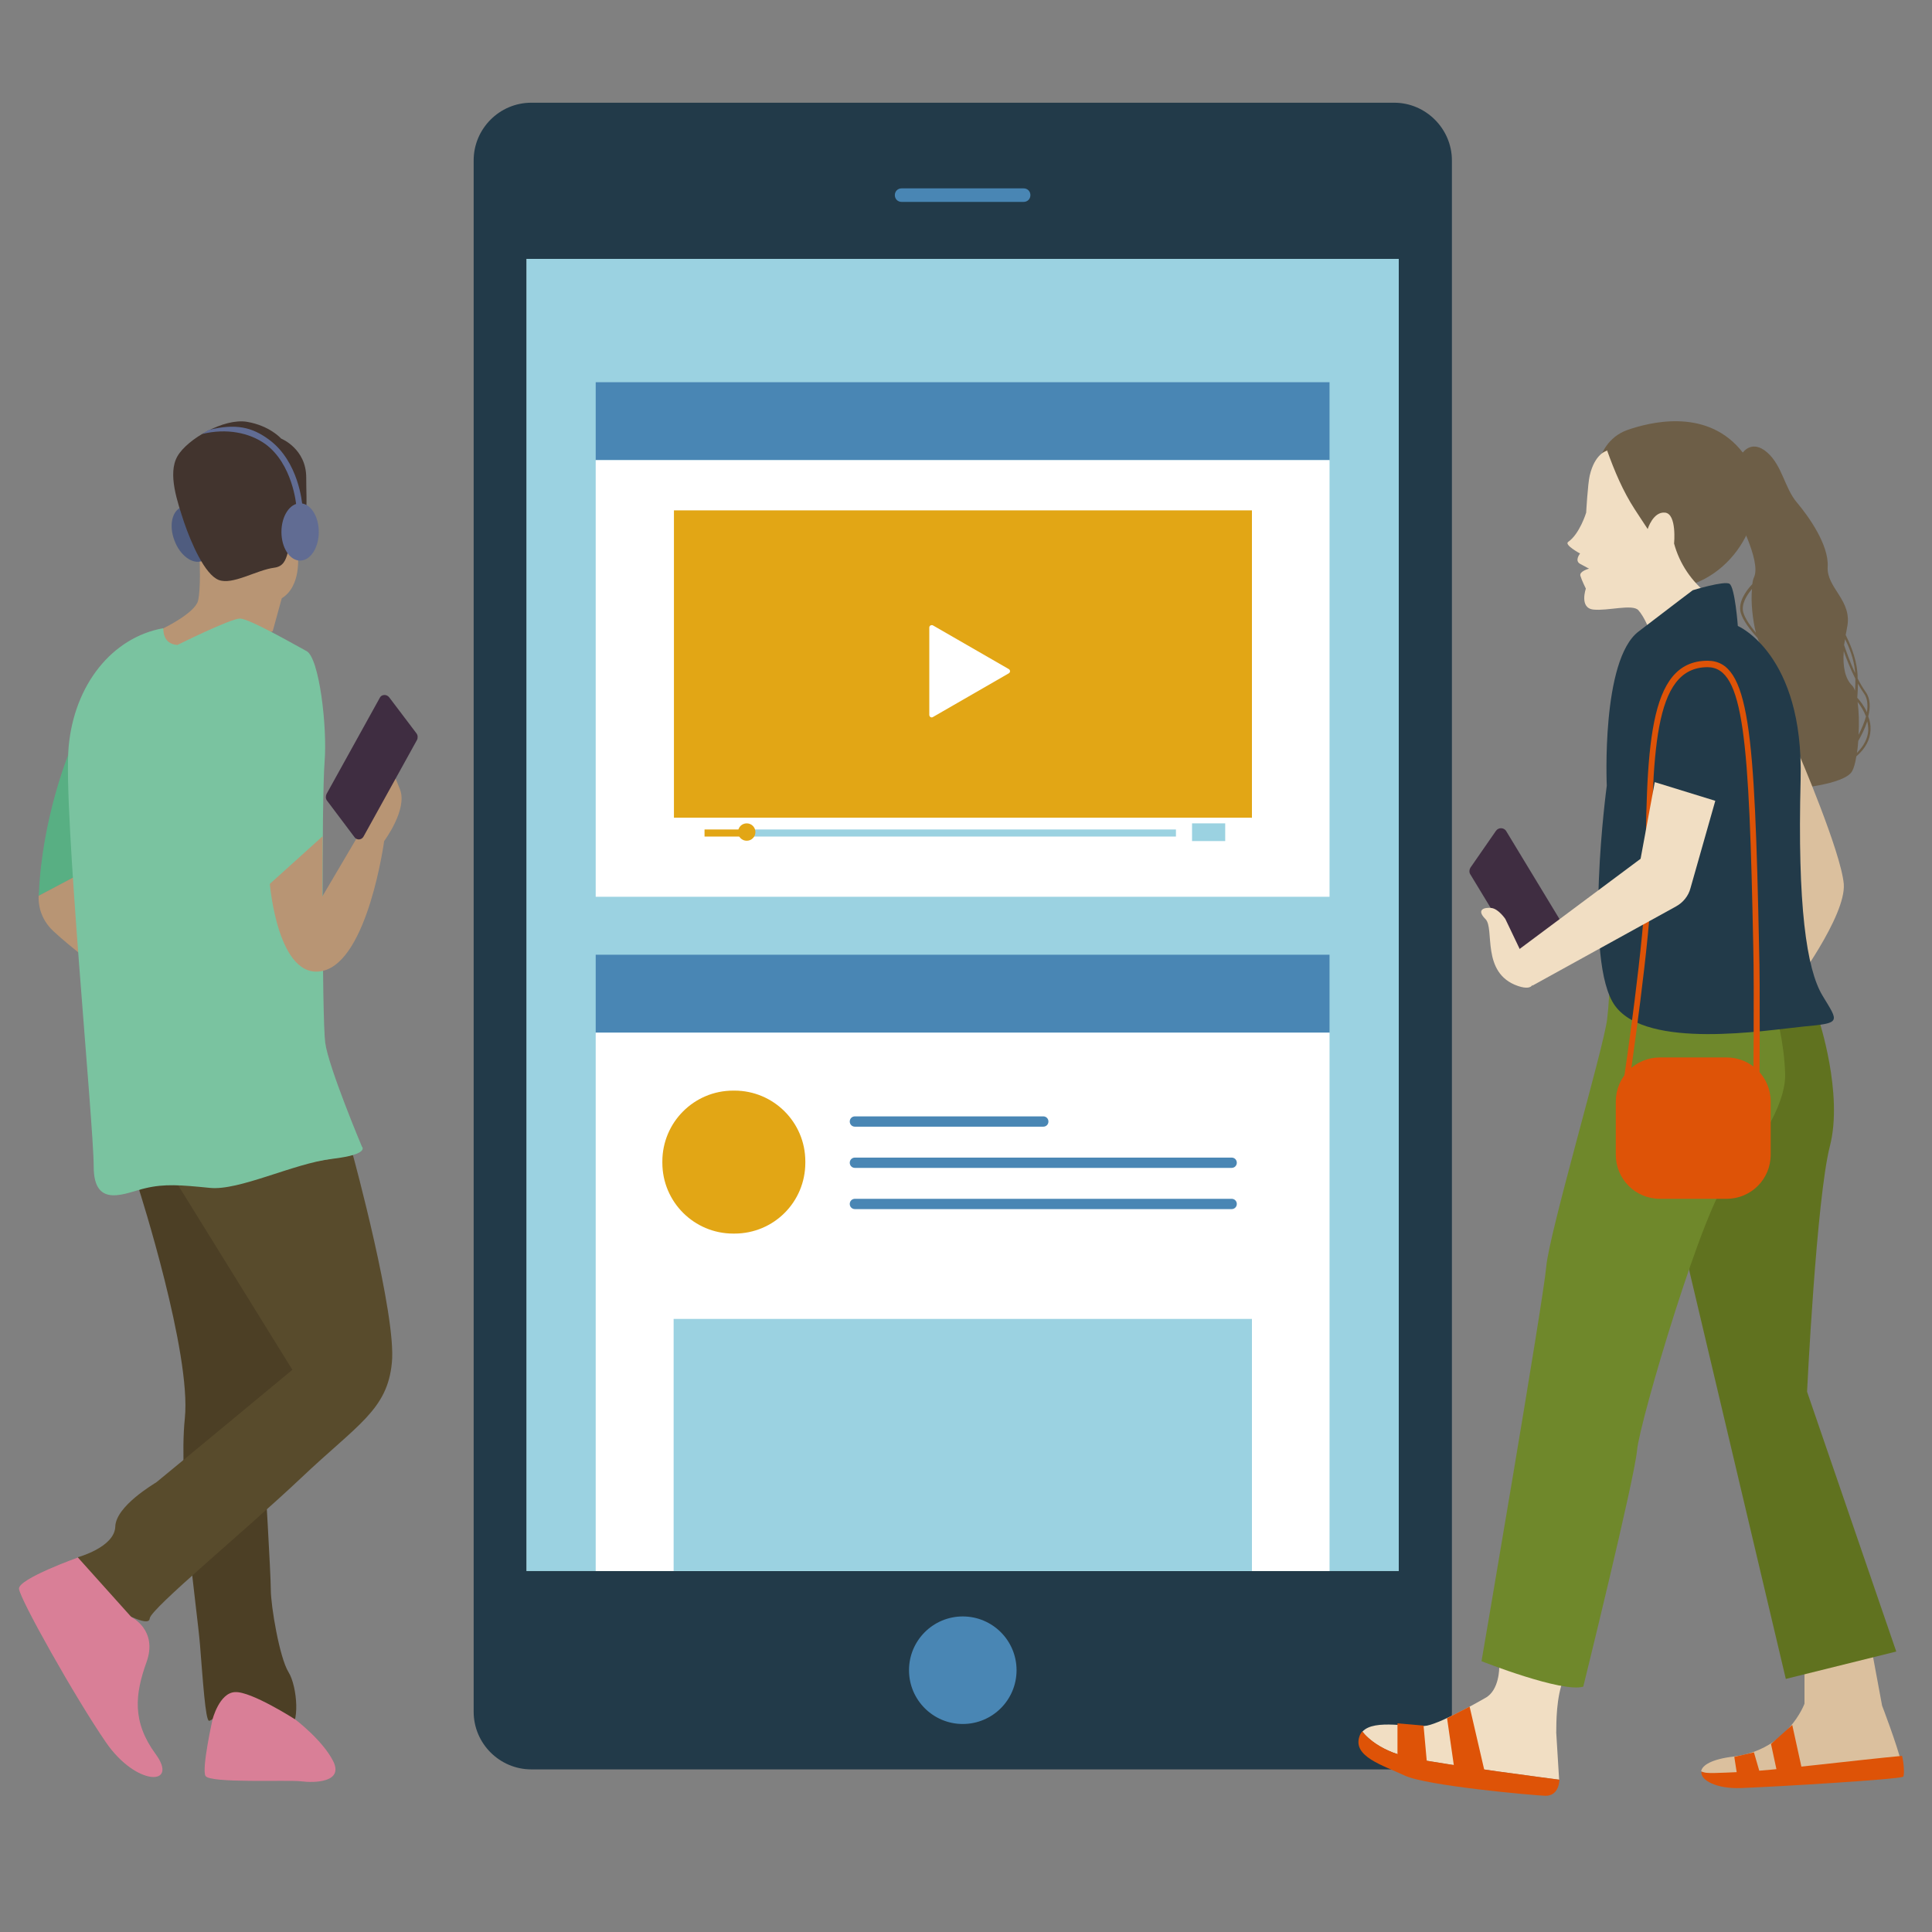<?xml version="1.0" encoding="utf-8"?>
<!-- Generator: Adobe Illustrator 23.0.0, SVG Export Plug-In . SVG Version: 6.00 Build 0)  -->
<svg version="1.1" xmlns="http://www.w3.org/2000/svg" xmlns:xlink="http://www.w3.org/1999/xlink" x="0px" y="0px"
	 viewBox="0 0 600 600" style="enable-background:new 0 0 600 600;" xml:space="preserve">
<rect x="0" y="0" width="600" height="600" fill="#808080" stroke="none"/>
<style type="text/css">
	.st0{fill:#223A49;}
	.st1{fill:#9BD2E1;}
	.st2{fill:#4986B4;}
	.st3{fill:#FFFFFF;}
	.st4{fill:#E2A615;}
	.st5{fill:#58AF83;}
	.st6{fill:#B89574;}
	.st7{fill:#4C3F25;}
	.st8{fill:#584B2C;}
	.st9{fill:#D97F97;}
	.st10{fill:#7AC3A0;}
	.st11{fill:#4F5C7F;}
	.st12{fill:#42342E;}
	.st13{fill:#616C93;}
	.st14{fill:#3F2D41;}
	.st15{fill:#6D5E47;}
	.st16{fill:#F1DEC3;}
	.st17{fill:#DE5307;}
	.st18{fill:#DBC09E;}
	.st19{fill:#60721F;}
	.st20{fill:#6F882B;}
</style>
<g id="BG">
</g>
<g id="Graphic">
	<g>
		<g>
			<g>
				<g>
					<path class="st0" d="M433,31.9H165c-9.9,0-17.9,8.1-17.9,17.9v21.5v9v407.5v22.8v21c0,9.9,8.1,17.9,17.9,17.9h268
						c9.9,0,17.9-8.1,17.9-17.9v-21v-22.8V80.4v-9V49.8C450.9,40,442.8,31.9,433,31.9z M434.4,487.9H163.5V80.4h270.9V487.9z"/>
				</g>
				<g>
					<g>
						<rect x="163.5" y="80.4" class="st1" width="270.9" height="407.5"/>
					</g>
				</g>
				<g>
					<path class="st2" d="M317.9,62.7H280c-1.2,0-2.1-0.9-2.1-2.1l0,0c0-1.2,0.9-2.1,2.1-2.1h37.9c1.2,0,2.1,0.9,2.1,2.1l0,0
						C320,61.8,319.1,62.7,317.9,62.7z"/>
				</g>
			</g>
			<g>
				<circle class="st2" cx="299" cy="518.7" r="16.7"/>
			</g>
		</g>
		<g>
			<rect x="185" y="118.7" class="st2" width="227.9" height="24.2"/>
		</g>
		<g>
			<rect x="185" y="142.9" class="st3" width="227.9" height="135.6"/>
		</g>
		<g>
			<rect x="185" y="296.5" class="st2" width="227.9" height="24.2"/>
		</g>
		<g>
			<rect x="185" y="320.7" class="st3" width="227.9" height="167.2"/>
		</g>
		<g>
			<g>
				<path class="st2" d="M324,349.9h-58.5c-0.9,0-1.6-0.7-1.6-1.6s0.7-1.6,1.6-1.6H324c0.9,0,1.6,0.7,1.6,1.6S324.9,349.9,324,349.9
					z"/>
			</g>
		</g>
		<g>
			<g>
				<path class="st2" d="M382.5,362.7h-117c-0.9,0-1.6-0.7-1.6-1.6s0.7-1.6,1.6-1.6h117c0.9,0,1.6,0.7,1.6,1.6
					S383.4,362.7,382.5,362.7z"/>
			</g>
		</g>
		<g>
			<g>
				<path class="st2" d="M382.5,375.5h-117c-0.9,0-1.6-0.7-1.6-1.6c0-0.9,0.7-1.6,1.6-1.6h117c0.9,0,1.6,0.7,1.6,1.6
					C384.1,374.8,383.4,375.5,382.5,375.5z"/>
			</g>
		</g>
		<g>
			<g>
				<path class="st4" d="M228.1,383.1h-0.4c-12.1,0-22-9.8-22-22v-0.4c0-12.1,9.8-22,22-22h0.4c12.1,0,22,9.8,22,22v0.4
					C250.1,373.3,240.3,383.1,228.1,383.1z"/>
			</g>
		</g>
		<g>
			<rect x="209.2" y="409.6" class="st1" width="179.6" height="78.3"/>
		</g>
		<g>
			<g>
				<polygon class="st4" points="388.8,254 209.3,254 209.3,254 209.3,158.5 388.8,158.5 				"/>
			</g>
			<g>
				<path class="st3" d="M288.6,208.5v-13.6c0-0.6,0.6-0.9,1.1-0.7l11.8,6.8l11.8,6.8c0.5,0.3,0.5,1,0,1.3l-11.8,6.8l-11.8,6.8
					c-0.5,0.3-1.1-0.1-1.1-0.7V208.5z"/>
			</g>
			<g>
				<rect x="209.3" y="254" class="st3" width="179.4" height="8.9"/>
			</g>
			<g>
				<rect x="231.9" y="257.6" class="st1" width="133.3" height="2.2"/>
			</g>
			<g>
				<path class="st4" d="M234.6,258.4c0,1.5-1.2,2.7-2.7,2.7s-2.7-1.2-2.7-2.7c0-1.5,1.2-2.7,2.7-2.7S234.6,256.9,234.6,258.4z"/>
			</g>
			<g>
				<rect x="218.8" y="257.6" class="st4" width="13.1" height="2.2"/>
			</g>
			<g>
				<rect x="370.2" y="255.7" class="st1" width="10.3" height="5.5"/>
			</g>
		</g>
	</g>
	<g>
		<g>
			<g>
				<path class="st5" d="M21.2,234.4c0,0-8.1,19.9-9.1,42.7c0,0-0.1,0.4-0.1,1.1l14.9-7.8L21.2,234.4z"/>
			</g>
			<g>
				<path class="st6" d="M12,278.2c-0.1,2.1,0.2,6.9,4.6,11c5.9,5.5,15.2,12.3,15.2,12.3l-4.9-31.2L12,278.2z"/>
			</g>
		</g>
		<g>
			<g>
				<path class="st6" d="M92.5,161.8c0,0,3.1-3.1,5-1.4s1.4,10.9-5,11.9c0,0,1.2,9.7-5,13.5L84.7,196c0,0-17.1,8.5-28.2,5.7
					c-11.1-2.8-5.7-6.6-5.7-6.6s9.7-4.7,10.7-8.5c0.9-3.8,0.5-12.6,0.5-12.6s-2.6-0.5-5.2-5.2c-2.6-4.7,0.5-6.4,0.5-6.4L92.5,161.8z
					"/>
			</g>
			<g>
				<path class="st7" d="M43.2,369.5c0,0,16.3,50.8,14.2,71c-2.1,20.2,3.8,59.1,4.7,70.2c0.9,11.1,1.7,23.5,2.8,23.7
					c1.2,0.2,9.3-8.1,12.6-5.9c3.3,2.1,8.5,8.5,12.1,8.1c3.6-0.5,2.8-12.8,0-17.3s-5.5-20.6-5.5-25.6c0-5-1.9-36.5-1.9-36.5
					S97,423.7,97,425.3C97,427,60,361.8,60,361.8L43.2,369.5z"/>
			</g>
			<g>
				<path class="st8" d="M109.6,358.7c0,0,13.6,49.8,12.1,64.5c-1.4,14.7-10.7,19.2-28.2,35.8c-17.6,16.6-46.7,40.6-47,43.6
					c-0.2,3.1-9.3-2.4-15.2-5c-5.9-2.6-7.1-14-7.1-14s11.4-3.1,11.6-9.5c0.2-6.4,12.1-13.3,12.8-13.8c0.7-0.5,42.2-34.9,42.2-34.9
					l-35.6-57.5L109.6,358.7z"/>
			</g>
			<g>
				<path class="st9" d="M66,534c0,0-3.4,15.2-2.2,17.5c1.2,2.4,25.9,1.2,29.7,1.7c3.8,0.5,13.3,0.5,10-6.2
					c-3.3-6.6-11.8-13-11.8-13s-13.7-8.8-18.7-8.5C68.1,525.7,66,534,66,534z"/>
			</g>
			<g>
				<path class="st9" d="M40.8,502.2c0,0,8.3,4,4.7,14c-3.6,10-4.5,18.5,2.8,28.5c7.4,10-5.9,10.2-15.4-3.6
					c-9.5-13.8-26.8-44.6-27-47.7c-0.2-3.1,18.3-9.7,18.3-9.7L40.8,502.2z"/>
			</g>
			<g>
				<path class="st10" d="M55.1,200.3c0,0,16.5-8.2,19.4-8.2c2.9,0,16.8,8,20.7,10.1c3.9,2,6.5,23.4,5.6,34.5
					c-0.9,11.1-0.8,79.5,0.2,87.1s11.4,32.3,11.4,32.3s2.6,2.4-9.3,3.8c-11.9,1.4-28.9,10-38,9c-9-0.9-14-1.3-19.9,0.1
					c-5.9,1.3-16.1,6.8-16.1-6.7c0-13.5-9.5-110.8-7.8-130.2c1.7-19.5,13.6-34.2,29.4-37C50.8,195,50.2,200,55.1,200.3z"/>
			</g>
			<g>
				<path class="st11" d="M65,163.8c1.8,4.6,0.8,9.3-2.2,10.4c-3,1.2-6.9-1.7-8.6-6.3c-1.8-4.6-0.8-9.3,2.2-10.4
					C59.4,156.4,63.2,159.2,65,163.8z"/>
			</g>
			<g>
				<path class="st12" d="M87.3,136.2c0,0,7.8,3.1,7.8,12.1c0,9,0.9,11.4-2.8,15.9c-3.8,4.5-1.7,11.4-7.1,12.1
					c-5.5,0.7-13,5.5-17.3,3.8s-8.5-11.4-10.7-17.8c-2.1-6.4-5.2-15.2-2.1-20.6s14.5-11.9,21.6-10.7S87.3,136.2,87.3,136.2z"/>
			</g>
			<g>
				<ellipse class="st13" cx="93.2" cy="165.2" rx="5.8" ry="8.9"/>
			</g>
			<g>
				<g>
					<path class="st13" d="M92,156.9c0-0.1-1.1-12.8-9.6-19c-4.9-3.5-12-5-19.7-3.1l2.2-1.3c8.3-2,13.3-0.9,18.6,3
						c9.3,6.8,10.3,19.8,10.4,20.4L92,156.9z"/>
				</g>
			</g>
		</g>
		<g>
			<path class="st6" d="M83.8,274.5c0,0,2.5,30.3,16.5,27c14-3.3,19-40.3,19-40.3s7.4-9.9,4.9-16.1c-2.5-6.2-2.5-6.2-2.5-6.2
				l-9.1,18.3l-12.5,21.2l0.1-18.7L83.8,274.5z"/>
		</g>
		<g>
			<path class="st14" d="M120.9,216.6l8.4,11.1c0.5,0.6,0.5,1.5,0.2,2.1l-16.6,30c-0.6,1.1-2.1,1.2-2.8,0.2l-8.5-11.3
				c-0.5-0.6-0.5-1.4-0.2-2.1l16.5-29.8C118.4,215.6,120.1,215.5,120.9,216.6z"/>
		</g>
	</g>
	<g>
		<g>
			<g>
				<path class="st14" d="M464.6,258l-7.9,11.4c-0.4,0.6-0.5,1.5-0.1,2.1l19.1,31.5l10.3-14.8l-18.3-30.2
					C467,257,465.4,256.9,464.6,258z"/>
			</g>
			<g>
				<path class="st15" d="M580.9,226.7c0.1-1.5-0.2-2.9-0.7-4.2c0.7-2.8,0.7-5.5-0.8-7.6c-0.9-1.3-1.8-2.8-2.5-4.2
					c0-0.8,0-1.5-0.1-2.1c-0.4-4.6-2.5-9.2-3.6-11.4c0.1-0.7,0.3-1.4,0.4-2.2c1.9-8.5-6.4-12.3-6-19c0.4-6.7-5.8-15.5-9.6-20
					c-3.8-4.5-4.5-11.4-9.2-15.5c-4.7-4.1-7.5,0-7.5,0c-10.1,2.9-2.1,19.3-2.1,19.3s7.7,14.2,5.6,19.3c-0.3,0.6-0.5,1.4-0.6,2.3
					c-2.1,2.2-4.5,5.7-3.6,8.9c0.7,2.4,2.9,5.3,5.2,7.8c0.5,1.5,1.1,2.6,1.7,3.2c2.9,2.7,9.1,43.7,9.1,43.7s16.2-1.2,18.6-5.5
					c0.5-0.9,1-2.6,1.3-4.6C579.3,232.5,580.8,229.7,580.9,226.7z M541.4,190.2c-0.7-2.5,1-5.3,2.7-7.3c-0.4,4.1,0.2,9.5,1.2,13.6
					C543.5,194.3,541.9,192,541.4,190.2z M579.8,221.2c-0.9-2-2.1-3.5-3-4.5c0.1-1.5,0.2-3,0.2-4.4c0.6,1.1,1.2,2.1,1.9,3.1
					C580,216.9,580.1,219,579.8,221.2z M576.9,218c0.9,1.1,1.9,2.7,2.6,4.5c-0.5,1.9-1.4,3.9-2.3,5.7
					C577.4,224.6,577.3,221,576.9,218z M576.1,208.6c0,0.1,0,0.2,0,0.4c-1.7-3.7-2.9-7.2-3.4-8.7c0.1-0.6,0.2-1.2,0.3-1.8
					C574.2,200.8,575.8,204.7,576.1,208.6z M572.6,202.2c0.7,2.1,2,5.4,3.6,8.6c0,1.1,0,2.4-0.1,3.7c-0.3-0.7-0.5-1.2-0.9-1.6
					C573.1,210.9,572.2,207.1,572.6,202.2z M576.7,233.8c0.2-1.2,0.3-2.4,0.4-3.7c1-1.8,2.1-3.9,2.8-6.1c0.2,0.9,0.3,1.8,0.3,2.8
					C580.1,229.2,578.9,231.6,576.7,233.8z"/>
			</g>
			<g>
				<path class="st15" d="M497.2,141.6c0,0,1.9-5.9,8.3-8.1c6.4-2.2,23.7-6.9,34.8,5.9c11.1,12.8,3,35.1-13.8,41.7
					C526.6,181.1,492.7,156.8,497.2,141.6z"/>
			</g>
			<g>
				<path class="st16" d="M499,140c0,0-3.7,0.8-5.3,7.7c-0.6,2.5-1.1,11.5-1.1,11.5s-2,6.6-5.6,9.1c-1.3,0.9,3.7,3.6,3.7,3.6
					s-1.8,2.2,0,3.2c1.8,1,2.8,1.5,2.8,1.5s-3.1,0.8-2.7,2.2c0.4,1.4,1.7,4,1.7,4s-2.1,6,2.3,6.5c4.4,0.5,12.2-1.8,14,0.2
					c1.8,2,3.2,5.6,3.2,5.6l18.8-10.2l-0.2-0.2c-5.2-4-9-9.6-10.7-15.9l0,0c0,0,0.9-9.2-2.8-9.6c-3.7-0.4-5.4,5.1-5.4,5.1l-4-6.1
					c-3.7-5.7-6.3-11.9-8.6-18.3C499,139.7,499,140,499,140z"/>
			</g>
			<g>
				<g>
					<g>
						<path class="st16" d="M484.9,523.4l-19.3-5.6c0,0,0.1,7.1-4.3,9.5c0,0-13.1,7.6-18.1,8.6c-4.5,0.9-16.4-2.3-20.1,1.9l0,0
							c0,0,3.9,5.8,15,8.1s46.1,6.8,46.1,6.8l-0.9-14.7C483.4,537.9,483,529.7,484.9,523.4z"/>
					</g>
					<g>
						<path class="st17" d="M423.1,537.7L423.1,537.7c-0.4,0.4-0.7,0.9-0.9,1.5c-2.2,6.3,7.2,9,14,12.2c6.8,3.2,39.3,6.1,43.7,6.3
							c4.4,0.1,4.4-5,4.4-5s-35-4.5-46.1-6.8S423.1,537.7,423.1,537.7z"/>
					</g>
					<g>
						<path class="st18" d="M540.9,551.6c8.6-0.4,36.7-2.7,49.7-3.8c-1.6-6.4-6.1-18.1-6.1-18.1l-3.1-16.7l-21,5.1v11
							c0,0-5.2,14.3-21.9,16.4c-6.9,0.8-9.9,2.7-10.2,4.6C529.9,550.9,533.5,551.9,540.9,551.6z"/>
					</g>
					<g>
						<path class="st17" d="M540.7,550.3c-7.4,0.3-10.8,0.6-12.3-0.1c-0.4,2.7,4.8,5.4,12.3,5.1c12.7-0.5,48.5-2.7,50.3-3.5
							c0.5-0.2,0.3-4.3-0.3-6.5C577.6,546.5,549.3,550,540.7,550.3z"/>
					</g>
				</g>
				<g>
					<path class="st17" d="M434,545.2v-10l8.1,0.7l1.1,12.2C443.2,548.1,437.4,549.7,434,545.2z"/>
				</g>
				<g>
					<polygon class="st17" points="449.4,533.6 451.7,549.6 461.1,550.3 456.4,530 					"/>
				</g>
				<g>
					<polygon class="st17" points="538.6,545.6 539.5,551.4 546.7,551.1 544.7,544.2 					"/>
				</g>
				<g>
					<polygon class="st17" points="550,541.6 552,550.9 559.8,550.3 556.6,535.7 					"/>
				</g>
			</g>
			<g>
				<path class="st18" d="M558.6,234c0,0,13.1,30.5,14,40.5c0.8,10-15.9,32.3-15.9,32.3L558.6,234z"/>
			</g>
			<g>
				<path class="st19" d="M564.8,316.5c0,0,7.7,23.1,3.5,39.4c-4.2,16.3-7.1,76.3-7.1,76.3l27.7,80.7l-34.3,8.5l-30.4-128.6l23-75.6
					L564.8,316.5z"/>
			</g>
			<g>
				<path class="st20" d="M500,296.4c0,0,0.2,11.2-0.9,20.2s-18,66.3-18.9,76.8c-0.9,10.5-20.1,122.5-20.1,122.5s25.1,9.9,31.6,7.9
					c0,0,15.9-64.4,16.7-73.4c0.8-9,21.1-77.5,28.7-84.8c7.6-7.3,17.5-21.9,17.3-32c-0.3-10.1-2.8-18.4-2.8-18.4L500,296.4z"/>
			</g>
			<g>
				<path class="st0" d="M525.7,183.3c0,0,9.8-3,11.4-2c1.7,1,2.6,13.1,2.6,13.1s20.5,8.7,19.5,47.7s1.8,58.8,6.8,67.1
					c5,8.3,6,8.5-5.9,9.6c-11.9,1.2-48.5,7.2-58.5-6.4c-10-13.6-2.6-68.4-2.6-68.4s-1.8-39.1,9.9-47.9
					C520.5,187.2,525.7,183.3,525.7,183.3z"/>
			</g>
			<g>
				<g>
					<g>
						<path class="st17" d="M546.4,338.7l-1.9,0c0-0.3,0.3-32,0-44.3c-1.3-64.6-2.8-87.2-14.2-87.2c-17,0-17.2,26.8-17.5,67.3
							c-0.1,16.1-6.7,60.6-6.7,61l-1.8-0.3c0.1-0.4,6.6-44.8,6.7-60.8c0.3-41.6,0.5-69.2,19.3-69.2c13.1,0,14.6,21.8,16,89
							C546.7,306.6,546.4,338.4,546.4,338.7z"/>
					</g>
				</g>
				<g>
					<path class="st17" d="M536.2,372.3h-20.7c-7.6,0-13.7-6.1-13.7-13.7v-16.5c0-7.6,6.1-13.7,13.7-13.7h20.7
						c7.6,0,13.7,6.1,13.7,13.7v16.5C549.9,366.2,543.8,372.3,536.2,372.3z"/>
				</g>
			</g>
		</g>
		<g>
			<path class="st16" d="M467.5,285.4c0,0-2-3-4.2-3.4c-2.2-0.3-5,0.4-2,3.4c3,2.9-1.5,16.8,10.1,20.8c5.6,1.9,4.7-1.9,4.7-1.9
				l0.1-0.7L467.5,285.4z"/>
		</g>
		<g>
			<g>
				<path class="st16" d="M513.9,242.9l-4.4,23.8L471,295.4l4.9,10.7l44.6-24.6c2.2-1.2,3.9-3.3,4.5-5.7l7.7-27.1L513.9,242.9z"/>
			</g>
		</g>
	</g>
</g>
</svg>
